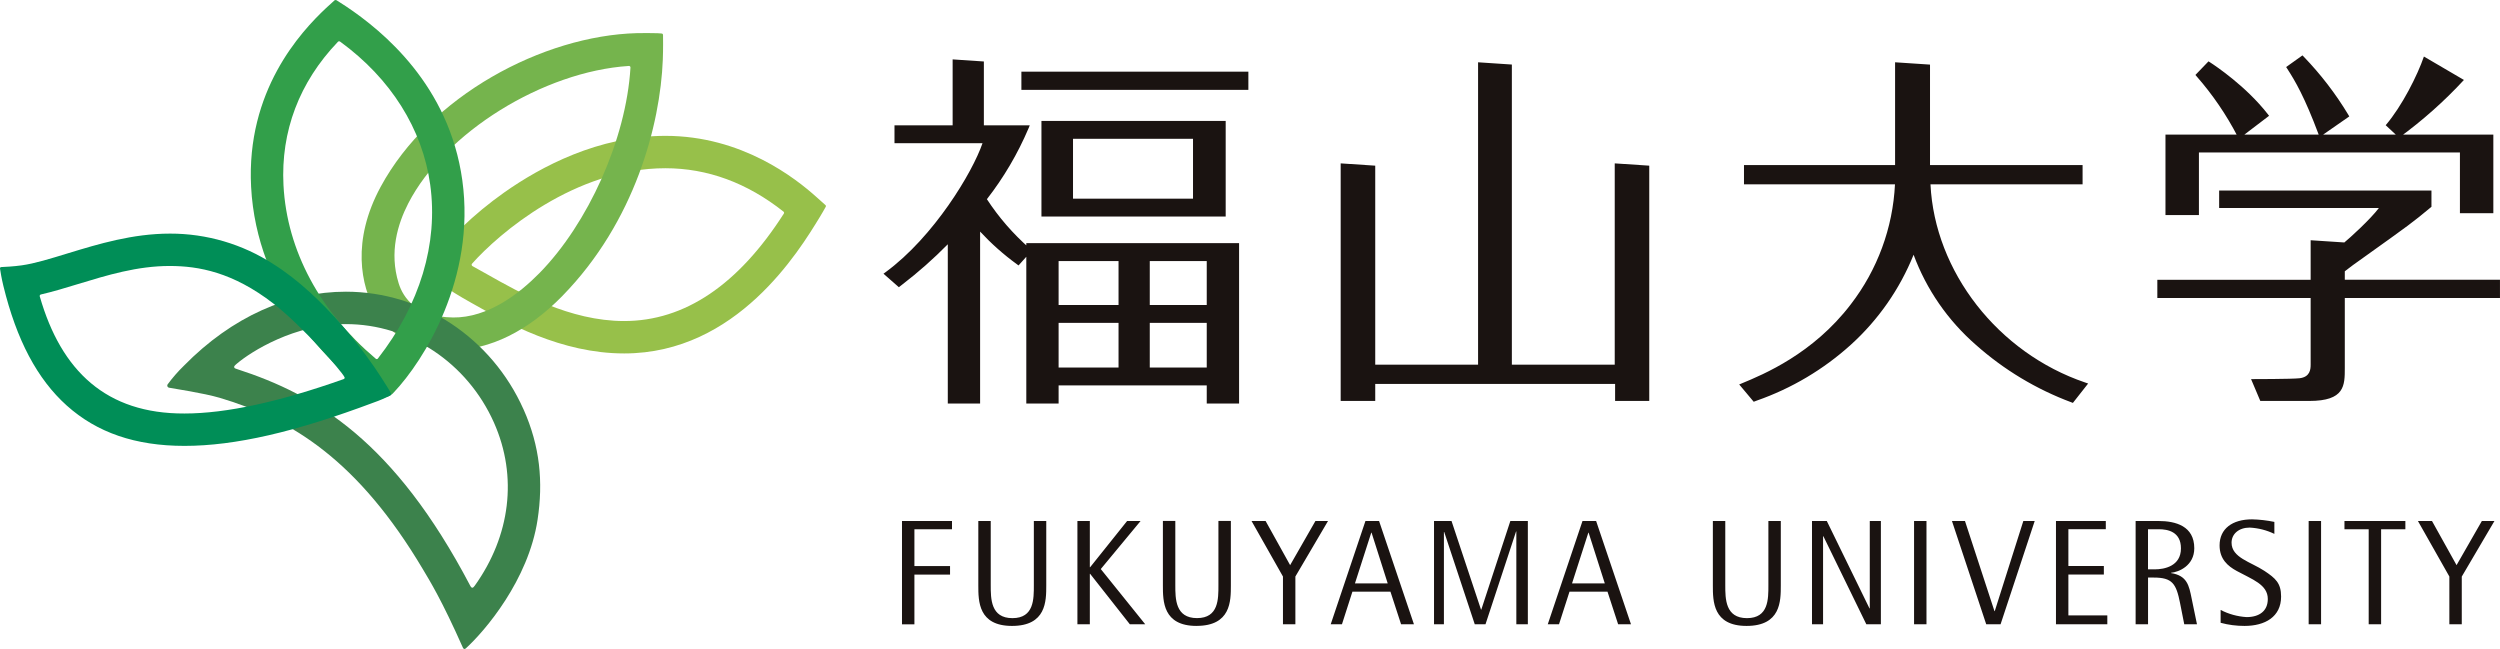 <?xml version="1.0" encoding="UTF-8"?><svg id="logo" xmlns="http://www.w3.org/2000/svg" viewBox="0 0 742.91 192.87"><defs><style>.cls-1{fill:#75b44d;}.cls-1,.cls-2,.cls-3,.cls-4,.cls-5,.cls-6{stroke-width:0px;}.cls-2{fill:#3c824c;}.cls-3{fill:#1a1311;}.cls-4{fill:#329f4a;}.cls-5{fill:#97c04a;}.cls-6{fill:#008e57;}</style></defs><path class="cls-3" d="M291.25,119.92h-9.6v-47.33c-4.23,4.3-8.75,8.3-13.53,11.97l-1.01.79-4.57-4.01.68-.5c14.29-10.5,25.78-29.62,28.75-38.29h-26.16v-5.31h17.28v-19.59l9.28.62v18.97h13.64l-.38.93c-3.2,7.51-7.35,14.58-12.36,21.02,3.52,5.39,7.76,10.28,12.6,14.53l.24.2v1.12l-3.44,3.84-.49-.36c-3.95-2.87-7.61-6.12-10.93-9.7v51.1ZM303.52,21.29h67.45v5.42h-67.45v-5.42ZM364.23,64.35h-54.75v-28.41h54.75v28.41ZM318.86,59.04h35.66v-17.79h-35.66v17.79ZM368.2,119.92h-9.6v-5.39h-44.02v5.39h-9.6v-47.66h63.23v47.66ZM341.67,109.22h16.93v-13.28h-16.93v13.28ZM314.58,109.22h17.81v-13.28h-17.81v13.28ZM341.67,90.63h16.93v-13.06h-16.93v13.06ZM314.58,90.63h17.81v-13.06h-17.81v13.06ZM490.1,119.15h-10.15v-5.06h-71.28v5.06h-10.27V48.55l10.27.68v59.14h30.56V18.51l10.04.67v89.19h30.57v-59.82l10.26.68v69.93ZM573.53,19.2v29.85h45.34v5.73h-45.2c1.26,25.94,20.06,50.09,45.95,58.88l.9.31-4.53,5.76-.46-.18c-10.44-3.89-20.06-9.68-28.38-17.08-8.31-7.24-14.67-16.44-18.5-26.77-4.11,10.22-10.5,19.38-18.67,26.77-8.1,7.32-17.58,12.95-27.89,16.56l-.95.36-4.31-5.14.85-.36c6.3-2.61,21.06-8.71,32.3-23.44,7.92-10.27,12.51-22.72,13.14-35.67h-44.87v-5.73h44.9v-30.54l10.38.69ZM653.43,63.91h-9.93v-23.91h97.43v23.36h-9.93v-18.05h-77.56v18.6ZM665.29,41.26l-.36-.72c-3.31-6.4-7.38-12.38-12.13-17.8l-.4-.47,3.89-4.04.47.3c1.73,1.12,10.71,7.14,17.11,15.34l.42.54-9,6.85ZM689.3,40.73l-.3-.81c-4.17-11.14-6.98-15.89-9.29-19.46l-.35-.54,4.85-3.46.4.41c5.03,5.22,9.46,10.98,13.2,17.19l.31.54-8.82,6.13ZM712.91,40.9l-3.97-3.69c4.9-5.73,9.49-14.95,11.36-20.41,0,0,8.29,4.87,11.89,6.96-5.85,6.33-12.31,12.07-19.28,17.14M668.94,112.66s12.28,0,14.42-.26c3.09-.38,3.28-2.61,3.28-4.03v-19.81h-45.56v-5.42h45.56v-11.75l10.01.66c1.47-1.18,7.77-6.9,10.27-10.24h-47.47v-5.2h63.09v4.84l-.24.2c-5.47,4.54-6.02,4.93-19.92,14.86l-3.12,2.23c-.7.54-1.14.87-1.53,1.16-.31.24-.58.44-.94.72v2.51h46.11v5.42h-46.11v20.79c0,5.26,0,9.81-10.58,9.81h-14.53l-2.75-6.5Z"/><path class="cls-3" d="M271.73,157.27v10.94h10.59v2.54h-10.59v14.77h-3.69v-30.69h14.86v2.45h-11.17ZM300.73,186c-10.01,0-10.01-7.38-10.01-12.01v-19.17h3.69v19.08c0,4.05,0,9.79,6.45,9.79s6.36-5.74,6.36-9.79v-19.08h3.69v19.17c0,4.63,0,12.01-10.18,12.01M335.74,185.5l-11.79-14.98h-.09v14.98h-3.69v-30.68h3.69v13.74h.09l10.99-13.74h4l-11.83,14.28,13.21,16.41h-4.58ZM355.58,186c-10.01,0-10.01-7.39-10.01-12.02v-19.17h3.69v19.08c0,4.05,0,9.79,6.45,9.79s6.36-5.74,6.36-9.79v-19.08h3.7v19.17c0,4.63,0,12.01-10.19,12.01M384.94,171.32v14.19h-3.69v-14.19l-9.34-16.5h4.18l7.29,13.12,7.52-13.12h3.74l-9.7,16.5ZM416.35,185.51l-3.16-9.69h-11.3l-3.11,9.69h-3.34l10.32-30.69h4.05l10.36,30.69h-3.82ZM407.58,158.29h-.09l-4.85,15.08h9.74l-4.8-15.08ZM450.6,185.5v-27.57h-.08l-9.08,27.57h-3.2l-9.07-27.4h-.09v27.4h-2.94v-30.68h5.2l8.76,26.33h.09l8.63-26.33h5.2v30.68h-3.42ZM480.85,185.51l-3.16-9.69h-11.29l-3.12,9.69h-3.34l10.32-30.69h4.05l10.36,30.69h-3.82ZM472.08,158.29h-.08l-4.85,15.08h9.74l-4.81-15.08ZM519.01,186c-10.01,0-10.01-7.38-10.01-12.01v-19.17h3.69v19.08c0,4.05,0,9.79,6.45,9.79s6.36-5.74,6.36-9.79v-19.08h3.69v19.17c0,4.63,0,12.01-10.18,12.01M554.6,185.5l-12.76-26.15h-.09v26.15h-3.29v-30.68h4.4l12.68,25.97h.09v-25.97h3.3v30.68h-4.32ZM568.79,154.82h3.69v30.69h-3.69v-30.69ZM594.5,185.5h-4.27l-10.18-30.68h3.87l8.76,26.78h.09l8.49-26.78h3.38l-10.14,30.68ZM610.96,185.5v-30.68h14.81v2.44h-11.12v10.94h10.54v2.54h-10.54v12.14h11.57v2.62h-15.26ZM649.08,185.51l-1.24-6.27c-1.15-5.83-2.31-7.61-7.83-7.61h-1.69v13.88h-3.69v-30.69h6.76c5.16,0,10.67,1.51,10.67,8.1,0,5.16-4.58,7.07-6.9,7.29v.09c4.81.76,5.34,3.74,6.1,7.47l1.6,7.74h-3.78ZM641.56,157.27h-3.25v11.92h2.05c2.76,0,7.74-.93,7.74-6.23,0-4.98-3.96-5.69-6.54-5.69M667.01,186c-2.4.01-4.8-.3-7.12-.93v-3.82c2.39,1.24,5.01,1.96,7.7,2.13,3.87,0,6.32-1.87,6.32-5.38,0-4.32-4.67-5.83-9.21-8.32-2.72-1.47-5.12-3.56-5.12-7.61,0-4.94,3.78-7.74,9.65-7.74,2.23.05,4.44.31,6.63.76v3.56c-2.3-1.11-4.79-1.74-7.34-1.87-3.2,0-5.38,1.87-5.38,4.49,0,4.45,5.69,5.69,9.74,8.36,3.34,2.22,4.98,3.65,4.98,7.65,0,6.05-4.81,8.72-10.85,8.72M686.05,154.82h3.69v30.69h-3.69v-30.69ZM707.58,157.27v28.24h-3.69v-28.24h-7.2v-2.45h18.1v2.45h-7.21ZM731.55,171.32v14.19h-3.69v-14.19l-9.34-16.5h4.18l7.3,13.12,7.52-13.12h3.74l-9.7,16.5Z"/><path id="_パス_582443" class="cls-5" d="M185.49,105.03c-18.71,0-34.83-9.04-45.5-15.08-3.29-1.82-6.48-3.8-9.57-5.94-2.51-1.84-2.24-5.14-1.1-7.05,3.19-5.34,11.35-13.3,20.55-19.79,10.87-7.66,28-16.8,47.87-16.8,22.76,0,38.7,12.64,44.87,18.17.71.64,2.07,1.84,2.66,2.38.18.13.22.39.09.57-.34.65-1.2,2.11-1.8,3.1-6.05,9.89-24.53,40.44-58.07,40.44h0ZM140.42,79.09c1.3.7,2.72,1.5,4.31,2.4,9.78,5.54,24.58,13.91,40.75,13.91,17.96,0,33.91-10.74,47.45-31.93.13-.19.08-.46-.11-.59-10.81-8.56-22.6-12.89-35.09-12.89-26.93,0-49.51,19.42-57.46,28.37-.17.19-.15.49.05.66.03.02.06.05.09.06"/><path id="_パス_582444" class="cls-1" d="M167.15,87.92c-10.32,10.5-21.6,16.06-32.59,16.06h0c-5.85.01-11.59-1.58-16.59-4.61-2.55-1.76-4.7-4.05-6.29-6.71-4.46-7.78-7.24-21.08,1.43-37.13,14.63-27.06,48.26-44.93,76.15-45.68,1.28-.04,5.14-.03,6.13.02.53.02.94.05,1.18.08.36.04.45.21.46.52.01.65.06,4.16-.07,7.34-.76,19.16-8.25,48.05-29.82,70.11M134.55,94.35c10.56.12,19.82-7.17,25.74-13.18,14.43-14.68,25.79-39.73,27.06-61.07.03-.24-.14-.47-.38-.5-.05,0-.1,0-.14,0-25.31,1.66-54.6,19.68-65.5,40.82-3.15,6.12-5.73,14.57-2.87,23.74,1.37,4.43,5.34,10.05,16.1,10.18"/><path id="_パス_582445" class="cls-2" d="M155.57,121.65c-9.45-21.24-30.17-34.97-52.78-34.97-16.88,0-33.8,7.4-48.13,21.99-1.78,1.73-3.41,3.6-4.88,5.6-.17.32-.04.72.28.88.07.04.15.06.23.07,1.11.22,10.24,1.59,15.01,3,21.4,6.36,41.11,18.55,60.37,50.94,2.08,3.5,5.58,9.11,11.86,23.25.2.45.5.62.89.27,5.7-5.18,18.63-20.34,21.33-38.25,1.7-11.2.74-21.77-4.17-32.78M141.1,174.02c-.53.75-.9.93-1.38.01-22.57-42.97-45.69-56.7-69.28-64.35-.2-.06-.39-.13-.58-.21-.24-.11-.34-.4-.23-.64.02-.05.05-.09.09-.13.21-.24.45-.46.7-.66,4.13-3.51,17.12-11.78,32.36-11.73,18.81,0,36.08,11.49,44,29.26,7.15,16.07,4.84,33.73-5.68,48.45"/><path id="_パス_582446" class="cls-4" d="M74.62,55.52c-1.48-28.46,14.61-45.92,22.29-53.14.98-.93,1.97-1.83,2.47-2.25.19-.15.46-.16.66-.03.46.28,1.55.97,2.77,1.78,11.13,7.45,30.66,23.57,34.57,51.67,4.06,29.24-11.53,53.74-20.34,63.04-.81.97-2.01,1.54-3.27,1.55-.99-.05-1.96-.37-2.79-.92-12.66-7.75-34.71-30.05-36.36-61.69M100.34,12.51c-11.38,11.9-16.93,26.51-16.1,42.51,1.01,19.57,11.03,37.77,27.38,51.54.15.18.43.21.61.05.02-.02.04-.04.06-.07,12.48-15.96,17.98-34.15,15.55-51.68-2.31-16.59-11.74-31.53-26.72-42.46-.22-.19-.55-.17-.74.05-.01.02-.03.03-.04.05"/><path id="_パス_582447" class="cls-6" d="M81.14,78.42c15.39,9.63,28.01,27.26,31.97,33.47,1.24,1.93,2.66,4.12,3.04,4.93.14.24.06.54-.18.68,0,0-.02.01-.03.02-1.55.8-3.16,1.5-4.81,2.07-23.38,8.79-41.28,12.91-56.32,12.91h0c-14.56,0-26-3.93-34.99-12-8.73-7.85-14.89-19.43-18.82-35.56-.54-2.22-.86-4.2-.99-5.08-.06-.21.06-.43.27-.49.05-.01.1-.02.15-.01,1.06-.04,3.66-.18,6.02-.51,3.91-.55,8.35-1.93,13.87-3.62,8.94-2.72,19.06-5.81,30.22-5.81,10.86-.02,21.49,3.11,30.61,9M11.83,88.12c6.37,22.18,19.79,34.84,42.98,34.76h0c12.49,0,28.35-3.5,47.3-10.22.23-.07.35-.3.29-.53-.02-.06-.05-.12-.1-.17-.7-1.52-12.38-15.03-21.02-21.73-12.13-9.4-22.33-11.17-30.75-11.19-9.73-.02-18.71,2.74-27.41,5.39-3.77,1.15-7.41,2.26-10.94,3.07-.25.04-.42.28-.38.53,0,.03.01.05.02.08"/></svg>